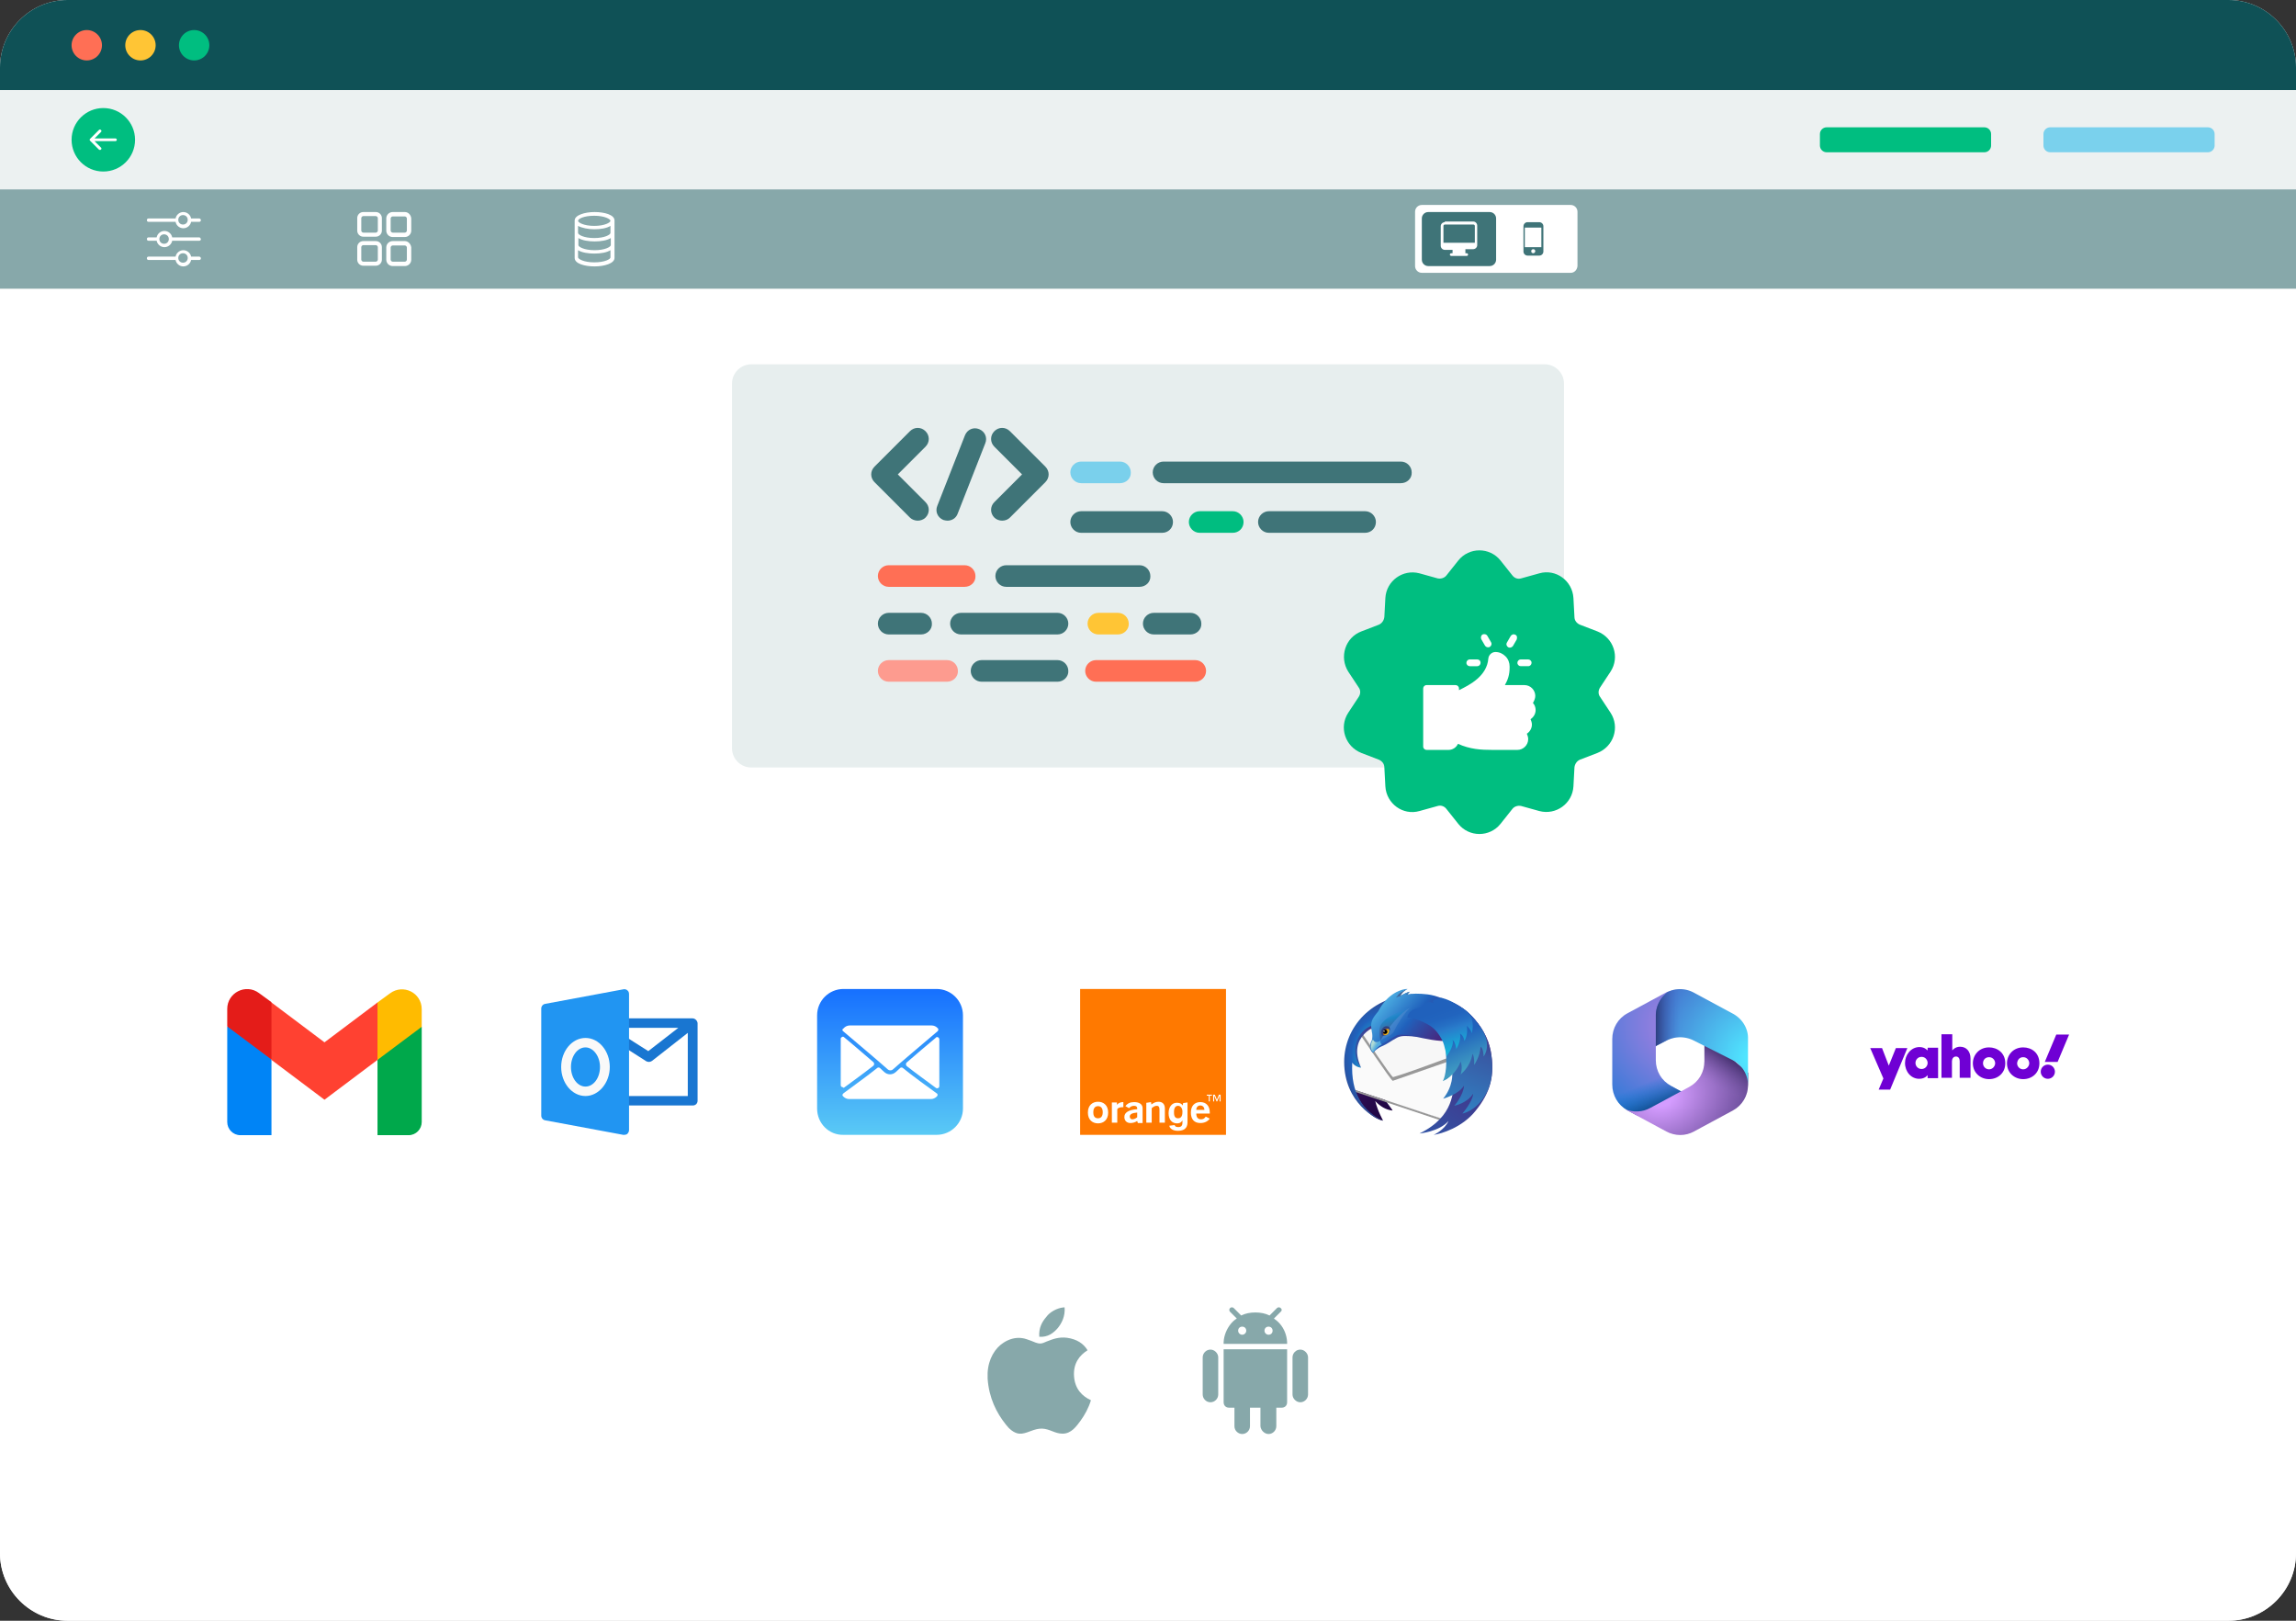 <svg xmlns="http://www.w3.org/2000/svg" xml:space="preserve" viewBox="0 0 680 480"><rect x="0" y="0" width="680" height="480" fill="#333333" stroke="none"/><style>.st1{fill:#fff}.st4{fill:#87a8aa}.st5{fill:#ff6f55}.st6{fill:#ffc535}.st7{fill:#00be80}.st9{fill:#3f7478}.st51{fill:#989898}.st70{fill:#6f00d4}</style><path fill="#f1f1f1" d="M660 480H20c-11 0-20-9-20-20V20C0 9 9 0 20 0h640c11 0 20 9 20 20v440c0 11-9 20-20 20z"/><path d="M660 480H20c-11 0-20-9-20-20V85.5h680V460c0 11-9 20-20 20z" class="st1"/><path fill="#0f5156" d="M680 26.7H0V20C0 9 9 0 20 0h640c11 0 20 9 20 20v6.7z"/><path fill="#ecf1f1" d="M0 26.7h680v29.4H0z"/><path d="M0 56.1h680v29.4H0z" class="st4"/><circle cx="25.7" cy="13.4" r="4.5" class="st5"/><circle cx="41.6" cy="13.4" r="4.5" class="st6"/><circle cx="57.5" cy="13.4" r="4.5" class="st7"/><circle cx="30.6" cy="41.4" r="9.4" class="st7"/><path fill="#7ad1ed" d="M653.9 45.1h-46.7c-1.1 0-2-.9-2-2v-3.4c0-1.1.9-2 2-2h46.7c1.1 0 2 .9 2 2v3.4c0 1.1-.9 2-2 2z"/><path d="M587.7 45.1H541c-1.1 0-2-.9-2-2v-3.4c0-1.1.9-2 2-2h46.7c1.1 0 2 .9 2 2v3.4c0 1.1-.9 2-2 2z" class="st7"/><path d="M34.2 41H28l1.9-1.9c.2-.2.2-.4 0-.6s-.4-.2-.6 0l-2.6 2.6c-.2.2-.2.4 0 .6l2.6 2.6c.1.1.2.1.3.1s.2 0 .3-.1c.2-.2.2-.4 0-.6L28 41.8h6.2c.2 0 .4-.2.4-.4s-.2-.4-.4-.4zm431 39.8h-44.1c-1.1 0-2-.9-2-2V62.7c0-1.1.9-2 2-2h44.1c1.1 0 2 .9 2 2v16.1c-.1 1.1-.9 2-2 2z" class="st1"/><path d="M441.2 78.8H423c-1 0-1.9-.8-1.9-1.9V64.7c0-1 .8-1.9 1.9-1.9h18.2c1 0 1.9.8 1.9 1.9v12.2c0 1-.8 1.9-1.9 1.9z" class="st9"/><path fill="#fff" fill-rule="evenodd" d="M427.9 65.8c-.6 0-1.2.5-1.2 1.2v5.8c0 .6.5 1.2 1.2 1.2h2.3v1h-.4c-.2 0-.4.2-.4.4s.2.4.4.4h4.6c.2 0 .4-.2.4-.4s-.2-.4-.4-.4h-.4v-1.2h2.3c.6 0 1.2-.5 1.2-1.2v-5.8c0-.6-.5-1.2-1.2-1.2h-8.4zm8.8 6.1h-9.2v-5c0-.2.2-.4.4-.4h8.5c.2 0 .4.2.4.4v5z" clip-rule="evenodd"/><path d="M455.9 65.8h-3.5c-.7 0-1.2.6-1.2 1.2v7.5c0 .7.6 1.2 1.2 1.2h3.5c.7 0 1.2-.6 1.2-1.2V67c0-.7-.6-1.2-1.2-1.2zm-1.8 9.2c-.3 0-.6-.2-.6-.6 0-.3.2-.6.6-.6.3 0 .6.2.6.6 0 .3-.3.6-.6.6zm2.4-1.8h-4.9v-5.8h4.9v5.8z" class="st9"/><path d="M59 64.7h-2.4c-.2-1.1-1.2-1.9-2.3-1.9s-2.1.8-2.3 1.9h-8c-.3 0-.5.2-.5.5s.2.5.5.5h8c.2 1.1 1.2 1.9 2.3 1.9s2.1-.8 2.3-1.9H59c.3 0 .5-.2.5-.5s-.3-.5-.5-.5zm-4.8 1.8c-.8 0-1.4-.6-1.4-1.4s.6-1.4 1.4-1.4 1.4.6 1.4 1.4-.6 1.4-1.4 1.4zm4.8 3.8h-8c-.2-1.1-1.2-1.9-2.3-1.9s-2.1.8-2.3 1.9H44c-.3 0-.5.2-.5.5s.2.5.5.5h2.4c.2 1.1 1.2 1.9 2.3 1.9s2.1-.8 2.3-1.9h8c.3 0 .5-.2.5-.5-.1-.3-.3-.5-.5-.5zm-10.4 1.9c-.8 0-1.4-.6-1.4-1.4s.6-1.4 1.4-1.4 1.4.6 1.4 1.4-.6 1.4-1.4 1.4zM59 76h-2.4c-.2-1.1-1.2-1.9-2.3-1.9s-2.1.8-2.3 1.9h-8c-.3 0-.5.2-.5.5s.2.5.5.5h8c.2 1.1 1.2 1.9 2.3 1.9s2.1-.8 2.3-1.9H59c.3 0 .5-.2.5-.5s-.3-.5-.5-.5zm-4.8 1.8c-.8 0-1.4-.6-1.4-1.4s.6-1.4 1.4-1.4 1.4.6 1.4 1.4-.6 1.4-1.4 1.4zM182 65.5s-.1-.1 0 0v-.2c0-1.7-3-2.5-5.9-2.5s-5.9.9-5.9 2.5v11.1c0 1.7 3 2.5 5.9 2.5s5.9-.9 5.9-2.5V65.5zm-1.1 7.1c0 .5-1.7 1.5-4.8 1.5s-4.8-1-4.8-1.5v-2.1c1.1.7 3 1 4.8 1 1.9 0 3.7-.3 4.8-1v2.1zm-4.9-4.7c1.9 0 3.7-.3 4.8-1V69c0 .5-1.7 1.5-4.8 1.5s-4.8-1-4.8-1.5v-2.1c1.1.6 3 1 4.8 1zm0-4c3.1 0 4.8 1 4.8 1.5s-1.7 1.5-4.8 1.5-4.8-1-4.8-1.5c0-.6 1.7-1.5 4.8-1.5zm0 13.8c-3.1 0-4.8-1-4.8-1.5v-2.1c1.1.7 3 1 4.8 1 1.9 0 3.7-.3 4.8-1v2.1c.1.5-1.6 1.5-4.8 1.5zm-64.7-14.9h-3.7c-1 0-1.8.8-1.8 1.8v3.7c0 1 .8 1.8 1.8 1.8h3.7c1 0 1.8-.8 1.8-1.8v-3.7c0-1-.8-1.8-1.8-1.8zm.6 5.5c0 .3-.3.6-.6.6h-3.7c-.3 0-.6-.3-.6-.6v-3.7c0-.3.3-.6.6-.6h3.7c.3 0 .6.3.6.6v3.7zm8-5.5h-3.6c-1 0-1.9.8-1.9 1.9v3.6c0 1 .8 1.9 1.9 1.9h3.6c1 0 1.9-.8 1.9-1.9v-3.6c-.1-1.1-.9-1.9-1.9-1.9zm.6 5.5c0 .3-.3.6-.6.6h-3.6c-.3 0-.6-.3-.6-.6v-3.6c0-.3.3-.6.6-.6h3.6c.3 0 .6.3.6.6v3.6zm-9.2 3.1h-3.7c-1 0-1.8.8-1.8 1.8v3.7c0 1 .8 1.8 1.8 1.8h3.7c1 0 1.8-.8 1.8-1.8v-3.7c0-1-.8-1.8-1.8-1.8zm.6 5.5c0 .3-.3.6-.6.6h-3.7c-.3 0-.6-.3-.6-.6v-3.7c0-.3.3-.6.6-.6h3.7c.3 0 .6.3.6.6v3.7zm8-5.5h-3.6c-1 0-1.9.8-1.9 1.9v3.6c0 1 .8 1.9 1.9 1.9h3.6c1 0 1.9-.8 1.9-1.9v-3.6c-.1-1-.9-1.9-1.9-1.9zm.6 5.5c0 .3-.3.6-.6.6h-3.6c-.3 0-.6-.3-.6-.6v-3.6c0-.3.3-.6.6-.6h3.6c.3 0 .6.3.6.6v3.6z" class="st1"/><path d="M375.7 424.7c1.3 0 2.3-1.1 2.3-2.3v-5.5h1.6c.9 0 1.6-.6 1.6-1.6v-15.7h-18.8v15.7c0 .9.6 1.6 1.6 1.6h1.6v5.5c0 1.3 1.1 2.3 2.3 2.3 1.3 0 2.3-1.1 2.3-2.3v-5.5h3.1v5.5c.1 1.2 1.2 2.3 2.4 2.3zm9.4-9.4c1.3 0 2.3-1.1 2.3-2.3v-11c0-1.2-1.1-2.3-2.3-2.3-1.3 0-2.3 1.1-2.3 2.3v11c0 1.2 1.1 2.3 2.3 2.3zm-26.6 0c1.3 0 2.3-1.1 2.3-2.3v-11c0-1.2-1.1-2.3-2.3-2.3-1.3 0-2.3 1.1-2.3 2.3v11c0 1.2 1 2.3 2.3 2.3zm20.8-27.9c-.3-.3-.8-.3-1.1 0l-2.2 2.2c-1.2-.6-2.6-.9-4.2-.9s-3 .3-4.2.9l-2.2-2.2c-.3-.3-.8-.3-1.1 0s-.3.8 0 1.1l2 2c-.7.4-1.3 1-1.8 1.6-1.2 1.5-2 3.4-2.1 5.4v.5h18.8v-.5c-.1-2.1-.9-4-2.1-5.4-.5-.6-1.1-1.1-1.8-1.6l2-2c.4-.3.4-.8 0-1.1zm-11.4 7.9c-.6 0-1.2-.5-1.2-1.2s.5-1.2 1.2-1.2 1.2.5 1.2 1.2-.6 1.2-1.2 1.2zm7.8 0c-.6 0-1.2-.5-1.2-1.2s.5-1.2 1.2-1.2 1.2.5 1.2 1.2-.5 1.2-1.2 1.2zm-60.7-8.1h.3c.2 2.6-.8 4.6-2 6.1-1.2 1.4-2.9 2.8-5.5 2.6-.2-2.6.8-4.4 2.1-5.9 1-1.4 3.1-2.6 5.1-2.8zm8.1 27.5c-.7 2.3-1.8 4.3-3.1 6.1-1.2 1.6-2.7 3.8-5.3 3.8-2.3 0-3.7-1.4-6.1-1.5-2.4 0-3.8 1.2-6 1.5h-.8c-1.6-.2-3-1.5-3.9-2.7-2.8-3.5-5-7.9-5.4-13.6v-1.7c.2-4.1 2.2-7.4 4.8-9 1.4-.9 3.3-1.6 5.4-1.3.9.1 1.8.5 2.7.8.8.3 1.7.8 2.7.8.6 0 1.2-.3 1.9-.6 1.8-.7 3.6-1.4 6-1.1 2.9.4 4.9 1.7 6.1 3.7-2.4 1.5-4.3 3.9-4 7.8.3 3.7 2.4 5.8 5 7z" class="st4"/><path fill="#0084f6" d="M71.2 336.2h9.2v-22.3l-6-10.5-7.1.7v28.2c0 2.1 1.7 3.9 3.9 3.9z"/><path fill="#00a84b" d="M111.8 336.2h9.2c2.2 0 3.9-1.8 3.9-3.9v-28.2l-7.1-.7-6 10.5v22.3z"/><path fill="#fb0" d="m111.8 296.9-5.4 10.3 5.4 6.7 13.1-9.8v-5.2c0-4.9-5.5-7.6-9.4-4.7l-3.7 2.7z"/><path fill="#ff4131" fill-rule="evenodd" d="m80.4 313.9-5.1-10.8 5.1-6.2 15.7 11.8 15.7-11.8v17l-15.7 11.8-15.7-11.8z" clip-rule="evenodd"/><path fill="#e41c19" d="M67.3 298.8v5.2l13.1 9.8v-17l-3.7-2.7c-3.9-2.9-9.4-.1-9.4 4.7z"/><radialGradient id="an" cx="-617.36" cy="-882.78" r=".066" gradientTransform="matrix(-247.12 588.25 736.75 309.5 498321 636684)" gradientUnits="userSpaceOnUse"><stop offset=".06" stop-color="#AD7FE1"/><stop offset="1" stop-color="#0078D3"/></radialGradient><path fill="url(#an)" d="M494 293.7s.1 0 0 0-.3.1-.5.2l-11.5 6.2c-2.8 1.5-4.5 4.4-4.5 7.6v13.5c0 3.2 1.7 6.1 4.5 7.6l2.8 1.5h2.8l11.5-6.4-4.2-2.3c-2.8-1.5-4.5-4.4-4.5-7.6v-4c.5-.9 1.4-2.7 1.4-2.7.1 0 3.9-1 5.8-1.4v-12.2H494z"/><linearGradient id="x" x1="495.05" x2="491.89" y1="-3175.9" y2="-3168.4" gradientTransform="matrix(1 0 0 -1 0 -2849.6)" gradientUnits="userSpaceOnUse"><stop offset="0" stop-color="#114A8A"/><stop offset="1" stop-color="#0078D3" stop-opacity="0"/></linearGradient><path fill="url(#x)" d="M494 293.7s.1 0 0 0-.3.1-.5.2l-11.5 6.2c-2.8 1.5-4.5 4.4-4.5 7.6v13.5c0 3.2 1.7 6.1 4.5 7.6l2.8 1.5h2.8l11.5-6.4-4.2-2.3c-2.8-1.5-4.5-4.4-4.5-7.6v-4c.5-.9 1.4-2.7 1.4-2.7.1 0 3.9-1 5.8-1.4v-12.2H494z"/><radialGradient id="af" cx="-619.13" cy="-890.65" r=".066" gradientTransform="matrix(417.28 -141.43 -108.68 -320.66 162046 -372833)" gradientUnits="userSpaceOnUse"><stop offset=".111" stop-color="#D49CFF"/><stop offset="1" stop-color="#5E438E"/></radialGradient><path fill="url(#af)" d="M504.8 308.4v5.9c0 3.2-1.7 6.1-4.5 7.6l-11.5 6.2c-2.3 1.3-5.1 1.4-7.5.4.2.1.5.3.7.4l11.5 6.2c2.6 1.4 5.7 1.4 8.2 0l11.5-6.2c2.8-1.5 4.5-4.4 4.5-7.6v-3.6l-8.6-7.4-4.3-1.9z"/><linearGradient id="z" x1="509.69" x2="504.42" y1="-3161.4" y2="-3168.9" gradientTransform="matrix(1 0 0 -1 0 -2849.6)" gradientUnits="userSpaceOnUse"><stop offset="0" stop-color="#493474"/><stop offset="1" stop-color="#8B66B9" stop-opacity="0"/></linearGradient><path fill="url(#z)" d="M504.8 308.4v5.9c0 3.2-1.7 6.1-4.5 7.6l-11.5 6.2c-2.3 1.3-5.1 1.4-7.5.4.2.1.5.3.7.4l11.5 6.2c2.6 1.4 5.7 1.4 8.2 0l11.5-6.2c2.8-1.5 4.5-4.4 4.5-7.6v-3.6l-8.6-7.4-4.3-1.9z"/><radialGradient id="aj" cx="-622.06" cy="-881.63" r=".066" gradientTransform="matrix(-499.8 -176.45 -175.07 495.88 -464730 327736)" gradientUnits="userSpaceOnUse"><stop offset=".096" stop-color="#50E5FF"/><stop offset="1" stop-color="#436DCC"/></radialGradient><path fill="url(#aj)" d="m513.2 300.2-11.5-6.2c-2.4-1.3-5.2-1.4-7.6-.3-2.3 1.6-3.7 4.2-3.7 7.1v9l3.3-1.7a8.9 8.9 0 0 1 7.8 0l11.5 5.8c2.9 1.4 4.7 4.3 4.7 7.5v-13.7c.1-3.1-1.7-6-4.5-7.5z"/><linearGradient id="am" x1="490.41" x2="497.5" y1="-3156.8" y2="-3156.8" gradientTransform="matrix(1 0 0 -1 0 -2849.6)" gradientUnits="userSpaceOnUse"><stop offset="0" stop-color="#2D3F80"/><stop offset="1" stop-color="#436DCC" stop-opacity="0"/></linearGradient><path fill="url(#am)" d="m513.2 300.2-11.5-6.2c-2.4-1.3-5.2-1.4-7.6-.3-2.3 1.6-3.7 4.2-3.7 7.1v9l3.3-1.7a8.9 8.9 0 0 1 7.8 0l11.5 5.8c2.9 1.4 4.7 4.3 4.7 7.5v-13.7c.1-3.1-1.7-6-4.5-7.5z"/><path fill="#ff7900" d="M319.9 292.9h43.2v43.2h-43.2z"/><path d="M336.8 332c-.6.4-1.3.6-2 .6-1.1 0-1.8-.7-1.8-1.8 0-1.3 1.2-2.1 3.8-2.3v-.3c0-.4-.3-.7-.9-.7s-1.1.2-1.5.7l-1.1-.6c.6-.8 1.4-1.2 2.6-1.2 1.6 0 2.5.7 2.5 1.8v4.4H337l-.2-.6zm-2.2-1.3c0 .4.3.8.7.8.5 0 1-.2 1.5-.6v-1.4c-1.5.1-2.2.5-2.2 1.2zm5-4.1 1.3-.2.1.7c.7-.5 1.3-.8 2.1-.8 1.2 0 1.9.7 1.9 2v4.2h-1.6v-3.9c0-.7-.2-1.1-.8-1.1-.5 0-.9.2-1.5.7v4.3h-1.6v-5.9h.1zm15.9 6c-1.8 0-2.8-1.1-2.8-3.1s1.1-3.1 2.8-3.1 2.8 1.1 2.8 3.1v.3h-4c0 1.1.5 1.7 1.4 1.7.6 0 1-.2 1.4-.8l1.2.6c-.6.8-1.5 1.3-2.8 1.3zm1.2-3.9c0-.8-.5-1.3-1.2-1.3s-1.2.5-1.2 1.3h2.4zm-31.5 4c-1.6 0-3-1-3-3.2s1.4-3.2 3-3.2 3 1 3 3.2-1.4 3.2-3 3.2zm0-5.1c-1.2 0-1.4 1.1-1.4 1.8 0 .8.2 1.8 1.4 1.8s1.4-1.1 1.4-1.8-.2-1.8-1.4-1.8zm4.1-1.1h1.5v.7c.3-.4 1-.8 1.7-.8h.2v1.5h-.1c-.7 0-1.4.1-1.7.6v4h-1.6v-6zm19.6 4.7c1.2 0 1.3-1.2 1.3-2 0-.9-.5-1.7-1.3-1.7-.6 0-1.2.4-1.2 1.8 0 .7 0 1.9 1.2 1.9zm2.8-4.7v5.7c0 1-.1 2.7-2.9 2.7-1.2 0-2.3-.5-2.5-1.5l1.6-.2c.1.3.2.6 1.1.6.8 0 1.2-.4 1.2-1.3v-.7c-.2.4-.6.9-1.6.9-1.4 0-2.5-1-2.5-3s1.1-3.1 2.4-3.1c1.2 0 1.6.5 1.8.8l.1-.7 1.3-.2zm7.2-2h-.6v1.7h-.3v-1.7h-.6v-.3h1.6l-.1.3zm2.6 1.7h-.3v-1.7l-.7 1.7h-.2l-.7-1.7v1.7h-.3v-2h.5l.6 1.5.6-1.5h.5v2z" class="st1"/><path fill="#1976d1" d="M205.1 301.6h-20.2c-.8 0-1.4.6-1.4 1.4s.6 1.4 1.4 1.4h16l-8.9 6.9-6.3-4-1.5 2.4 7.2 4.6c.2.1.5.2.8.2s.6-.1.9-.3l10.6-8.3v18.7H185c-.8 0-1.4.6-1.4 1.4s.6 1.4 1.4 1.4h20.2c.8 0 1.4-.6 1.4-1.4v-23c-.1-.8-.8-1.4-1.5-1.4z"/><path fill="#2195f2" d="M185.8 293.3c-.3-.3-.8-.4-1.2-.3l-23.1 4.3c-.7.1-1.2.7-1.2 1.4v31.7c0 .7.5 1.3 1.2 1.4l23.1 4.3h.3c.3 0 .7-.1.9-.3.3-.3.5-.7.5-1.1v-40.3c0-.5-.2-.9-.5-1.1z"/><path fill="#f9f9f9" d="M173.4 324.6c-4 0-7.2-3.9-7.2-8.6s3.2-8.6 7.2-8.6 7.2 3.9 7.2 8.6-3.3 8.6-7.2 8.6zm0-14.4c-2.4 0-4.3 2.6-4.3 5.8s1.9 5.8 4.3 5.8 4.3-2.6 4.3-5.8-2-5.8-4.3-5.8z"/><linearGradient id="ad" x1="433.52" x2="405.06" y1="-3178.4" y2="-3150" gradientTransform="matrix(1 0 0 -1 0 -2849.6)" gradientUnits="userSpaceOnUse"><stop offset="0" stop-color="#130036"/><stop offset=".23" stop-color="#18023B"/><stop offset=".512" stop-color="#26094A"/><stop offset=".821" stop-color="#3D1563"/><stop offset="1" stop-color="#4E1D75"/></linearGradient><path fill="url(#ad)" d="M431.6 299.2c-2.6-1.7-5.9-2.2-7.7-2.4-1.9-.2-3.6-.2-5.1.1h-.7l.1-.1s-.1 0-.2.1c-.5 0-1 0-1.4.1.7-.7 1.2-1.1 1.2-1.1s-.6.1-1.8 1.2c-.6.1-1.1.1-1.6.2 1.2-1.7 2.5-2.4 2.5-2.4s-1.6-.3-4 2.1l-.6.6c-7.1 1.7-12.2 6.3-12.2 11.7 0 1.1-.3 2.2 0 3.4-.1 1.9.2 6.9.2 6.9s1.9 10.4 9.3 12.3c.1 0-1.5-2.6-2.3-5.8 1.4 1.5 3.1 2.6 5.1 2.8.2 0-1.1-1.5-2.3-3.4l16.9 5.7c8.8-3.8 7.8-3.4 9.7-5.5 4.2-4.5 4.8-7.1 3.7-14.6-.9-5.1-4.6-10.2-8.8-11.9z"/><path fill="#fafafa" d="m402 304-2.5 14.3 1.4 4.4 27.9 9.2 5.1-22z"/><path d="M402.1 304.5c.1.3.1.4 0 .4h-.2c-.1 0 0 .1.4.7.6.8 9.7 14.5 10.2 14.5 4.2-1.5 22.2-7.7 22.2-7.7l-1.8-2.7-30.8-5.2" class="st51"/><path fill="#f7f7f7" d="M402.4 304.2s.1.7.8 1.5c.6.8 9 13.5 9.4 13.3 5.5-1.5 25.4-9.2 25.4-9.2l-35.6-5.6z"/><path d="m427.8 331.6-26.5-8.8.1.6 26.7 8.9z" class="st51"/><linearGradient id="w" x1="399.82" x2="408.27" y1="-3159.5" y2="-3159.5" gradientTransform="matrix(1 0 0 -1 0 -2849.6)" gradientUnits="userSpaceOnUse"><stop offset="0" stop-color="#3156A7"/><stop offset=".247" stop-color="#3351A3"/><stop offset=".536" stop-color="#3B4396"/><stop offset=".845" stop-color="#472C81"/><stop offset="1" stop-color="#4E1D75"/></linearGradient><path fill="url(#w)" d="M408.3 303.6s-9.6 2.8-5.2 12.6c0 0-2-1.9-3.2-4.2-.1-.1 2-7.4 2-7.4l6.4-1z"/><radialGradient id="ag" cx="408.51" cy="-2491.2" r="15.175" gradientTransform="matrix(1 0 0 -1.45 0 -3299)" gradientUnits="userSpaceOnUse"><stop offset=".165" stop-color="#14CCD9"/><stop offset=".548" stop-color="#2061BC"/><stop offset=".655" stop-color="#2658AB"/><stop offset=".864" stop-color="#373F80"/><stop offset="1" stop-color="#432D62"/></radialGradient><path fill="url(#ag)" d="M403.1 316.2c-.8 0-2.2-.7-2.6-1.5-.5 9.1 3.2 14.4 9.1 17.2-1.9-.2-11.5-5.3-11.5-17.4 0-10.3 8.2-19.6 21-20 .1.6-6.4 2-6.6 2.7-.3 1.1-1.1 2.2-1.7 3.1-.8 1.3 1.2 2.3-.3 2.7-2.2.5-5.2.2-7.4 3.1-3.3 4.3-1.1 9.1 0 10.1z"/><linearGradient id="ae" x1="405.92" x2="432.09" y1="-3152.8" y2="-3152.8" gradientTransform="matrix(1 0 0 -1 0 -2849.6)" gradientUnits="userSpaceOnUse"><stop offset="0" stop-color="#2061BC"/><stop offset=".185" stop-color="#2B51AB"/><stop offset=".683" stop-color="#442C83"/><stop offset=".941" stop-color="#4E1D75"/></linearGradient><path fill="url(#ae)" d="M422.4 294.8c-8.3-.6-12.6 2.7-15.3 6.6-1 1.4-.9 2.7-.5 4.3.1.7.3 1 .1 1.7-.1.4-.1.7-.2.9-.2.3-.4.6-.5 1.2-.2 1.4.3 1.8.6 2.3.4-.4 1.3-1.4 2.8-2s2.5-1.5 4.4-2.5c2.6-1.3 5.7.7 11.4-1.2 1.8-.6 5.9-6.6 6.8-6.9-2.6-3.1-7.2-4.2-9.6-4.4z"/><path fill="#3f6498" d="M416.9 292.9s-1.5.7-2.1 2c1.5-.8 2.4-1.2 2.8-1.2 0 0-.4.2-.9 1.2.9-.3 1.2-.4 1.4-.5 0 0-.1.1-.1 1.1-1.3-.4-3.9.1-5.2.9-.5-2.3 4.1-3.5 4.1-3.5z"/><linearGradient id="ah" x1="409.78" x2="427.77" y1="-3146.6" y2="-3162.3" gradientTransform="matrix(1 0 0 -1 0 -2849.6)" gradientUnits="userSpaceOnUse"><stop offset=".02" stop-color="#48A7DF"/><stop offset=".388" stop-color="#2061BC"/><stop offset=".497" stop-color="#2B51AB"/><stop offset=".789" stop-color="#442C83"/><stop offset=".941" stop-color="#4E1D75"/></linearGradient><path fill="url(#ah)" d="M422.8 294.5c-2.5-.3-4.7-.3-6.5.1.6-.5 1.2-.8 1.2-.8-.9.1-1.9.6-2.8 1.2-.5.1-.9.3-1.3.5.3-.3.6-.7.8-1 1.1-1 2.7-1.6 2.7-1.6-1.4-.1-5.9 1.1-8.7 6.6-.4.5-.9 1.1-1.3 1.7-1 1.5-.9 2.8-.6 4.4.2.7.2 1.8 0 2.5 0 .1-.4.5-.5 1.5-.1 1.1.3 1.6.6 2 1.3-1.9 2.6-2.3 2.6-2.3 1.8-.8 2.6-1.6 4.6-2.6 2.7-1.4 12.1 3.1 18.1 1.1 1.8-.6-.7-8.4.3-8.7-2.7-3-6.7-4.3-9.2-4.6z"/><linearGradient id="al" x1="401.5" x2="436.77" y1="-3202.6" y2="-3150.3" gradientTransform="matrix(1 0 0 -1 0 -2849.6)" gradientUnits="userSpaceOnUse"><stop offset=".379" stop-color="#3156A7"/><stop offset="1" stop-color="#4E1D75"/></linearGradient><path fill="url(#al)" d="M441.5 311.3c-1.5-7.7-8.6-14.7-14.3-15.1-2.5-.2-1.8 1.1-3.3 1.6-6.8 2.1-6.9 3.4-6.9 3.4 14.5.7 14.7 15 10.8 18.6 1.1-.3 2.3-1.6 3.4-3.7-.1.9-.2 2-.4 3.2-.5 3.7.1 11.3-10.4 16.4 0 0 5.8-.5 8.6-3.7-1.2 2.7-4.4 4.1-4.4 4.1 2.3-.3 8.5-2.2 12.4-7.1 4.5-5.5 5.8-10.7 4.5-17.7z"/><linearGradient id="v" x1="415.22" x2="434.72" y1="-3192.1" y2="-3148.3" gradientTransform="matrix(1 0 0 -1 0 -2849.6)" gradientUnits="userSpaceOnUse"><stop offset="0" stop-color="#29AAE1"/><stop offset=".773" stop-color="#385AA5"/><stop offset=".858" stop-color="#414292"/><stop offset="1" stop-color="#4E1D75"/></linearGradient><path fill="url(#v)" d="M427.4 325.4s4.7-1.3 6.2-3.9c-.2 3-2.9 6-2.9 6s3.9-.8 5.6-3.6c-.2 2.5-3.2 5.9-3.2 5.9 3.1-.6 10.8-5.5 8.4-18.5-1.4-7.7-8.6-14.7-14.3-15.1-2.5-.2-1.8 1.1-3.3 1.6-6.8 2.1-6.9 3.4-6.9 3.4 14.5.7 18.3 8.2 10.8 18.4 1.1-.3 1.5-.9 2.3-1.8 0 0 .4 3.8-2.7 7.6z"/><linearGradient id="ab" x1="406.59" x2="407.65" y1="-3158.9" y2="-3159.5" gradientTransform="matrix(1 0 0 -1 0 -2849.6)" gradientUnits="userSpaceOnUse"><stop offset="0" stop-color="#AFDBD5"/><stop offset="1" stop-color="#53ABDF"/></linearGradient><path fill="url(#ab)" d="M408.8 308.2s-.8.6-1.4.4c-.7-.2-.8-.9-.8-.9 0 .1 0 .3-.1.4 0 .1-.4.5-.5 1.5-.1 1.1.3 1.7.7 2.1 1.3-1.9 2.6-2.4 2.6-2.4-.6-.2-.5-1.1-.5-1.1z"/><g opacity=".6"><g opacity=".2"><linearGradient id="y" x1="429.37" x2="427.23" y1="-3146.6" y2="-3146.2" gradientTransform="matrix(1 0 0 -1 0 -2849.6)" gradientUnits="userSpaceOnUse"><stop offset="0" stop-color="#3091B8"/><stop offset=".22" stop-color="#258CB5"/><stop offset=".656" stop-color="#1684B0"/><stop offset="1" stop-color="#1081AE"/></linearGradient><path fill="url(#y)" d="M427.1 296.2c.2-.1 1 0 1.5.3.5.2 1.4.7.7.8-.7.2-1.1-.1-1.5-.4s-1.2-.6-.7-.7z"/></g></g><linearGradient id="u" x1="412.38" x2="414.13" y1="-3149.3" y2="-3156.3" gradientTransform="matrix(1 0 0 -1 0 -2849.6)" gradientUnits="userSpaceOnUse"><stop offset=".007" stop-color="#1397D0" stop-opacity="0"/><stop offset=".248" stop-color="#1186C1" stop-opacity=".62"/><stop offset=".642" stop-color="#3F6498" stop-opacity=".71"/><stop offset="1" stop-color="#2F4281" stop-opacity=".5"/></linearGradient><path fill="url(#u)" d="M408.9 308s4.6-7.6 8.8-9.6c.4-.2-5.8 1.6-8.2 4.4-1.6 1.6-.8 4.8-.6 5.2z"/><path fill="#f1f1f1" d="M408.9 308c1.2-.7 3.2-1.2 3.9-2.5 2.5-5.1 4.9-7.1 4.9-7.1-4.2 2.1-8.8 9.6-8.8 9.6z" opacity=".1"/><path fill="#2f4281" d="M409.3 306.7s-.8-1.3.4-2.4c.6-.6 1.6-.3 1.7-.2.5.5.2 1.5-.2 2-.3.3-1 .8-1.9.6z"/><linearGradient id="ak" x1="463" x2="462.01" y1="-3061.9" y2="-3061.4" gradientTransform="scale(1 -1) rotate(-2 79382 -193.12)" gradientUnits="userSpaceOnUse"><stop offset="0" stop-color="#F8C11B"/><stop offset=".148" stop-color="#F2B91B"/><stop offset=".379" stop-color="#E2A31B"/><stop offset=".663" stop-color="#C8801C"/><stop offset=".988" stop-color="#A34E1C"/><stop offset="1" stop-color="#A24C1C"/></linearGradient><path fill="url(#ak)" d="M409.8 306.6s-.6-.9.3-1.7c.4-.4 1.1-.2 1.2-.1.3.3.1 1-.2 1.4-.2.2-.7.5-1.3.4z"/><path d="M410.9 305.6c0 .4-.3.6-.7.6s-.6-.3-.6-.7.3-.6.7-.6c.4.1.6.4.6.7z"/><circle cx="409.9" cy="305.4" r=".2" class="st1"/><linearGradient id="ai" x1="434.7" x2="428.16" y1="-3165.7" y2="-3151" gradientTransform="matrix(1 0 0 -1 0 -2849.6)" gradientUnits="userSpaceOnUse"><stop offset="0" stop-color="#409DC2"/><stop offset=".62" stop-color="#2061BC"/></linearGradient><path fill="url(#ai)" d="M438.7 304.5c-3.2-4.8-5.7-6-5.7-6s.1 3.5 1.9 5.2c.2.2-2.1-1.5-2.1-1.5s-.5 1.6.6 3.5c-.3-.4-.5-.6-.5-.6s-2.1 1-2.7 2.3c-.3-.6-.6-1-.6-1s-1.5 2.9-1.3 6.3c.3 5.5-1 7.5-1 7.5s3.6-1.4 5.3-5.8c.7 1.9 0 3.8 0 3.8s2.9-2.2 3.5-6.1c.7 1.1.5 3.3.5 3.3s1.8-2.6 1.9-5.4c.9.6.9 2.9.9 2.9s2.7-3.3-.7-8.4z"/><linearGradient id="ac" x1="429.46" x2="424.77" y1="-3160.9" y2="-3146.4" gradientTransform="matrix(1 0 0 -1 0 -2849.6)" gradientUnits="userSpaceOnUse"><stop offset="0" stop-color="#14B1D9"/><stop offset=".403" stop-color="#297CCB"/><stop offset=".508" stop-color="#256FC4"/><stop offset=".649" stop-color="#2164BE"/><stop offset=".816" stop-color="#2061BC"/><stop offset=".984" stop-color="#2061BC"/></linearGradient><path fill="url(#ac)" d="M435.6 301.1c-.8-1.5-2.3-2.5-3.6-3.3-3.2-2-5.2-2.3-5.2-2.3s-2.9.5-2.4 1.4l.2.2c-2.6-1.2-4 1.5-4 1.5-1.5-.1-3.3.6-3.8 2.6-.1.2.7.1 1 .2 2.2.5 4.2 1.5 5.1 2 2.2 1.2 3.4 3.1 4.2 4.6.9 1.8 1.3 4.9 1.3 4.9s2.4-3.2 1.8-4.9c.9.6 1.1 2.7 1.1 2.7s1.6-2.5 1.1-4.6c1.2.7 1.3 2.2 1.3 2.2s1.2-1.7.7-4.5c1.2 1 1.5 2.2 1.5 2.2s.8-2.8-.3-4.9z"/><path d="M553.9 310.4h3.5l2 5.2 2.1-5.2h3.4l-5.1 12.3h-3.4l1.4-3.3-3.9-9zm14.6-.3c-2.6 0-4.3 2.4-4.3 4.7 0 2.6 1.8 4.7 4.2 4.7 1.8 0 2.5-1.1 2.5-1.1v.9h3.1v-9h-3.1v.8c0 .1-.7-1-2.4-1zm.6 2.9c1.2 0 1.8 1 1.8 1.8 0 .9-.7 1.8-1.8 1.8-1 0-1.8-.8-1.8-1.8 0-.9.7-1.8 1.8-1.8zm5.9 6.3v-13h3.2v4.8s.8-1.1 2.3-1.1c1.9 0 3.1 1.4 3.1 3.5v5.7h-3.2v-4.9c0-.7-.3-1.4-1.1-1.4s-1.2.7-1.2 1.4v4.9H575zm14.1-9.1c-3 0-4.8 2.3-4.8 4.7 0 2.8 2.2 4.7 4.8 4.7s4.8-1.8 4.8-4.7c0-3.1-2.4-4.7-4.8-4.7zm0 2.9c1.1 0 1.8.9 1.8 1.8 0 .8-.7 1.8-1.8 1.8-1 0-1.8-.8-1.8-1.8s.7-1.8 1.8-1.8zm10.1-2.9c-3 0-4.8 2.3-4.8 4.7 0 2.8 2.2 4.7 4.8 4.7s4.8-1.8 4.8-4.7c0-3.1-2.3-4.7-4.8-4.7zm0 2.9c1.1 0 1.8.9 1.8 1.8 0 .8-.7 1.8-1.8 1.8-1 0-1.8-.8-1.8-1.8.1-1 .7-1.8 1.8-1.8z" class="st70"/><circle cx="606.5" cy="317.4" r="2.1" class="st70"/><path d="M609.4 314.5h-3.8l3.4-8.1h3.8l-3.4 8.1z" class="st70"/><linearGradient id="aa" x1="6835.9" x2="6879.2" y1="6509.8" y2="6509.8" gradientTransform="rotate(90 6658.2 115.2)" gradientUnits="userSpaceOnUse"><stop offset=".003" stop-color="#1670FF"/><stop offset="1" stop-color="#5ACAF5"/></linearGradient><path fill="url(#aa)" d="M242 328.3v-27.6c0-4.3 3.5-7.8 7.8-7.8h27.6c4.3 0 7.8 3.5 7.8 7.8v27.6c0 4.3-3.5 7.8-7.8 7.8h-27.6c-4.3.1-7.8-3.4-7.8-7.8z"/><path d="M249.7 305.4c4 3.4 11 9.3 13.1 11.2.3.3.6.4.9.4s.6-.1.9-.4c2.1-1.9 9.1-7.8 13.1-11.2.2-.2.3-.6.1-.8-.5-.6-1.2-.9-1.9-.9h-24.2c-.7 0-1.4.3-1.9.9-.4.2-.4.6-.1.8zm28.1 1.8c-.2-.1-.5-.1-.6.1-2.6 2.2-6.1 5.1-8.7 7.4-.1.1-.2.3-.2.5s.1.3.2.5c2.4 1.9 6.1 4.6 8.7 6.5.1.1.2.1.4.1.1 0 .2 0 .3-.1.2-.1.3-.3.3-.5v-13.8c0-.4-.2-.6-.4-.7zM250 322.1c2.6-1.9 6.3-4.6 8.7-6.5.1-.1.2-.3.2-.5s-.1-.4-.2-.5c-2.6-2.2-6-5.2-8.7-7.4-.2-.2-.4-.2-.6-.1s-.4.3-.4.5v13.8c0 .2.1.4.3.5.1 0 .2.1.3.1.2.2.3.2.4.1z" class="st1"/><path d="M277.4 323.8c-2.5-1.8-7.2-5.2-10-7.5-.2-.2-.6-.2-.8 0-.5.5-1 .9-1.3 1.2-1 .9-2.4.9-3.4 0-.3-.3-.8-.7-1.3-1.2-.2-.2-.6-.2-.8 0-2.8 2.3-7.5 5.6-10 7.5-.1.1-.2.3-.3.4 0 .2 0 .3.2.5.5.5 1.1.8 1.8.8h24.2c.7 0 1.3-.3 1.8-.8.1-.1.2-.3.2-.5-.1-.2-.1-.3-.3-.4z" class="st1"/><path fill="#e7eeee" d="M457.5 227.3h-235c-3.2 0-5.7-2.6-5.7-5.7v-108c0-3.2 2.6-5.7 5.7-5.7h235c3.2 0 5.7 2.6 5.7 5.7v108c0 3.1-2.6 5.7-5.7 5.7z"/><path d="M271.8 154.2c-.8 0-1.7-.3-2.3-.9L259 142.8c-1.3-1.3-1.3-3.3 0-4.6l10.5-10.5c1.3-1.3 3.3-1.3 4.6 0s1.3 3.3 0 4.6l-8.2 8.2 8.2 8.2c1.3 1.3 1.3 3.3 0 4.6-.6.6-1.5.9-2.3.9zm25 0c-.8 0-1.7-.3-2.3-.9-1.3-1.3-1.3-3.3 0-4.6l8.2-8.2-8.2-8.2c-1.3-1.3-1.3-3.3 0-4.6s3.3-1.3 4.6 0l10.5 10.5c1.3 1.3 1.3 3.3 0 4.6l-10.5 10.5c-.6.6-1.4.9-2.3.9zm-16.2 0c-.4 0-.8-.1-1.2-.2-1.7-.7-2.5-2.5-1.8-4.2l8.2-20.9c.7-1.7 2.5-2.5 4.2-1.8s2.5 2.5 1.8 4.2l-8.2 20.9c-.5 1.3-1.7 2-3 2z" class="st9"/><path d="M285.7 173.8h-22.5c-1.8 0-3.2-1.5-3.2-3.2 0-1.8 1.5-3.2 3.2-3.2h22.5c1.8 0 3.2 1.5 3.2 3.2.1 1.8-1.4 3.2-3.2 3.2z" class="st5"/><path d="M337.5 173.8H298c-1.8 0-3.2-1.5-3.2-3.2 0-1.8 1.5-3.2 3.2-3.2h39.5c1.8 0 3.2 1.5 3.2 3.2.1 1.8-1.4 3.2-3.2 3.2zm-64.7 14.1h-9.6c-1.8 0-3.2-1.5-3.2-3.2 0-1.8 1.5-3.2 3.2-3.2h9.6c1.8 0 3.2 1.5 3.2 3.2.1 1.7-1.4 3.2-3.2 3.2z" class="st9"/><path d="M331.1 187.9h-5.8c-1.8 0-3.2-1.5-3.2-3.2 0-1.8 1.5-3.2 3.2-3.2h5.8c1.8 0 3.2 1.5 3.2 3.2.1 1.7-1.4 3.2-3.2 3.2z" class="st6"/><path d="M313.2 187.9h-28.6c-1.8 0-3.2-1.5-3.2-3.2 0-1.8 1.5-3.2 3.2-3.2h28.6c1.8 0 3.2 1.5 3.2 3.2s-1.4 3.2-3.2 3.2zm39.4 0h-10.9c-1.8 0-3.2-1.5-3.2-3.2 0-1.8 1.5-3.2 3.2-3.2h10.9c1.8 0 3.2 1.5 3.2 3.2.1 1.7-1.4 3.2-3.2 3.2z" class="st9"/><path fill="#7ad0ec" d="M331.7 143.1h-11.5c-1.8 0-3.2-1.5-3.2-3.2 0-1.8 1.5-3.2 3.2-3.2h11.5c1.8 0 3.2 1.5 3.2 3.2.1 1.8-1.4 3.2-3.2 3.2z"/><path d="M414.9 143.1h-70.3c-1.8 0-3.2-1.5-3.2-3.2 0-1.8 1.5-3.2 3.2-3.2h70.3c1.8 0 3.2 1.5 3.2 3.2.1 1.8-1.4 3.2-3.2 3.2zm-10.6 14.7h-28.5c-1.8 0-3.2-1.5-3.2-3.2 0-1.8 1.5-3.2 3.2-3.2h28.5c1.8 0 3.2 1.5 3.2 3.2 0 1.8-1.4 3.2-3.2 3.2z" class="st9"/><path fill="#00bd80" d="M365.1 157.8h-9.8c-1.8 0-3.2-1.5-3.2-3.2 0-1.8 1.5-3.2 3.2-3.2h9.8c1.8 0 3.2 1.5 3.2 3.2 0 1.8-1.4 3.2-3.2 3.2z"/><path d="M344.2 157.8h-24c-1.8 0-3.2-1.5-3.2-3.2 0-1.8 1.5-3.2 3.2-3.2h24c1.8 0 3.2 1.5 3.2 3.2 0 1.8-1.4 3.2-3.2 3.2zm-31 44.1h-22.5c-1.8 0-3.2-1.5-3.2-3.2 0-1.8 1.5-3.2 3.2-3.2h22.5c1.8 0 3.2 1.5 3.2 3.2.1 1.7-1.4 3.2-3.2 3.2z" class="st9"/><path fill="#fd9b8f" d="M280.5 201.9h-17.3c-1.8 0-3.2-1.5-3.2-3.2 0-1.8 1.5-3.2 3.2-3.2h17.3c1.8 0 3.2 1.5 3.2 3.2.1 1.7-1.4 3.2-3.2 3.2z"/><path d="M354 201.9h-29.4c-1.8 0-3.2-1.5-3.2-3.2 0-1.8 1.5-3.2 3.2-3.2H354c1.8 0 3.2 1.5 3.2 3.2s-1.4 3.2-3.2 3.2z" class="st5"/><path d="m477 211.1-3.1-4.7c-.6-.8-.6-1.9 0-2.8l3.1-4.7c2.8-4.3.9-10-3.9-11.9l-5.2-2c-.9-.4-1.6-1.2-1.6-2.3l-.3-5.6c-.3-5.1-5.2-8.7-10.1-7.3l-5.4 1.5c-1 .3-2-.1-2.6-.9l-3.5-4.4c-3.2-4-9.3-4-12.5 0l-3.5 4.4c-.6.8-1.7 1.1-2.6.9l-5.4-1.5c-4.9-1.3-9.8 2.2-10.1 7.3l-.3 5.6c-.1 1-.7 1.9-1.6 2.3l-5.2 2c-4.8 1.8-6.6 7.6-3.9 11.9l3.1 4.7c.6.8.6 1.9 0 2.8l-3.1 4.7c-2.8 4.3-.9 10 3.9 11.9l5.2 2c.9.4 1.6 1.2 1.6 2.3l.3 5.6c.3 5.1 5.2 8.7 10.1 7.3l5.4-1.5c1-.3 2 .1 2.6.9l3.5 4.4c3.2 4 9.3 4 12.5 0l3.5-4.4c.6-.8 1.7-1.1 2.6-.9l5.4 1.5c4.9 1.3 9.8-2.2 10.1-7.3l.3-5.6c.1-1 .7-1.9 1.6-2.3l5.2-2c4.8-1.9 6.7-7.6 3.9-11.9z" class="st7"/><path d="M454.7 206.1c0-1.7-1.4-3.2-3.2-3.2h-5.8c.9-1.6 1.4-3.1 1.4-5.2v-.3c0-1.1-.4-2.2-1.2-3s-1.8-1.3-3-1.3c-1.1 0-2 .9-2.1 1.9-.4 5.2-5.4 7.8-8.7 9.4v-.5c0-.6-.5-1-1-1h-8.6c-.6 0-1 .5-1 1v17.2c0 .6.5 1 1 1h6.5c1.2 0 2.3-.7 2.8-1.8 3.6 1.6 6.7 1.8 10.3 1.8h7.3c1.7 0 3.2-1.4 3.2-3.2 0-.6-.2-1.1-.4-1.6.9-.6 1.5-1.6 1.5-2.7 0-.6-.2-1.1-.4-1.6.9-.6 1.5-1.6 1.5-2.7 0-.8-.3-1.6-.8-2.1.3-.5.7-1.3.7-2.1zm-2.1-10.8h-2.2c-.6 0-1 .5-1 1 0 .6.5 1 1 1h2.2c.6 0 1-.5 1-1 0-.6-.5-1-1-1z" class="st1"/><path d="M437.5 195.3h-2.2c-.6 0-1 .5-1 1 0 .6.5 1 1 1h2.2c.6 0 1-.5 1-1 0-.6-.4-1-1-1zm4.1-5.1-1.1-1.9c-.3-.5-.9-.6-1.4-.4-.5.3-.6.9-.4 1.4l1.1 1.9c.2.3.5.5.9.5.2 0 .3 0 .5-.1.5-.3.7-.9.4-1.4zm7.2-2.2c-.5-.3-1.1-.1-1.4.4l-1.1 1.9c-.3.5-.1 1.1.4 1.4.2.1.3.1.5.1.3 0 .7-.2.9-.5l1.1-1.9c.2-.6.1-1.2-.4-1.4z" class="st1"/></svg>